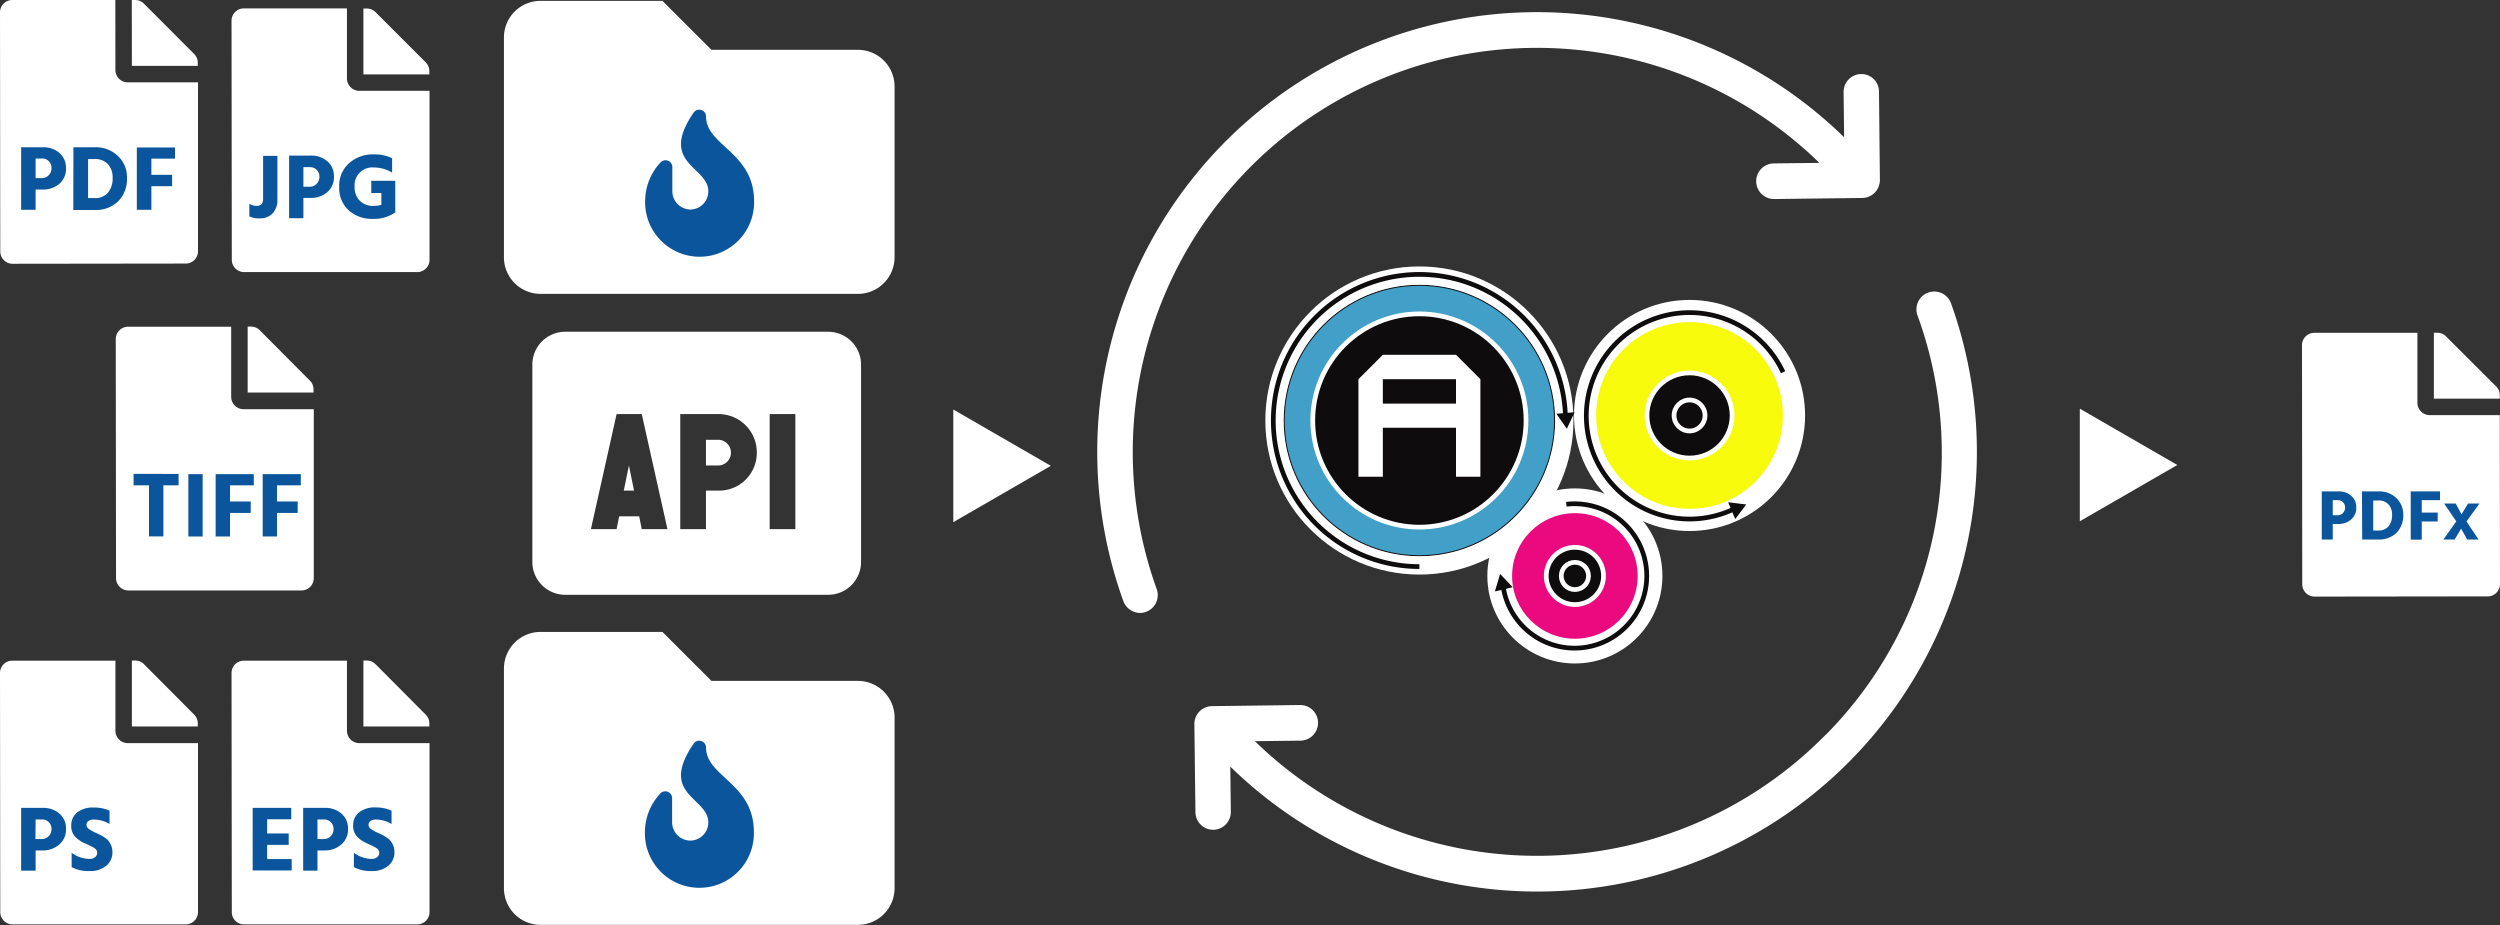 <svg xmlns="http://www.w3.org/2000/svg" xmlns:xlink="http://www.w3.org/1999/xlink" viewBox="0 0 561.47 207.75"><rect x="0" y="0" width="561.47" height="207.75" fill="#333333" stroke="none"/><defs><style>.cls-1,.cls-6{fill:none;}.cls-2{clip-path:url(#clip-path);}.cls-3{fill:#fff;}.cls-4{fill:#0b559d;}.cls-5{fill:#419fc8;stroke:#100c0f;stroke-width:0.22px;}.cls-5,.cls-6,.cls-7{stroke-miterlimit:10;}.cls-6{stroke:#0e0c0d;}.cls-6,.cls-7{stroke-width:1.06px;}.cls-10,.cls-7{fill:#0e0c0d;}.cls-7{stroke:#fff;}.cls-8{fill:#ea097e;}.cls-9{fill:#f7fb0b;}</style><clipPath id="clip-path"><rect class="cls-1" x="246.48" y="2.32" width="197.91" height="198.4"/></clipPath></defs><title>pdfx</title><g id="Layer_2" data-name="Layer 2"><g id="Layer_1-2" data-name="Layer 1"><g class="cls-2"><path class="cls-3" d="M252.29,135a4.07,4.07,0,0,0,3.75,2.66,3.94,3.94,0,0,0,1.33-.24,4,4,0,0,0,2.41-5.12A90.78,90.78,0,0,1,408.61,36.58l-10.19.12a4,4,0,0,0,0,8h0l19.83-.24a4.05,4.05,0,0,0,2.82-1.21,4.15,4.15,0,0,0,1.13-2.82L422,20.58a3.94,3.94,0,0,0-4-3.95,4,4,0,0,0-3.95,4l.12,10.2A98.75,98.75,0,0,0,252.29,135Z"/><path class="cls-3" d="M410.11,164.93a90.86,90.86,0,0,1-128.28,1.53l10.19-.12a4,4,0,0,0,0-8h0l-19.83.25a4,4,0,0,0-3.95,4l.24,19.82a4,4,0,0,0,4,3.95h0a4,4,0,0,0,3.95-4l-.12-10.19a98.73,98.73,0,0,0,161.88-104,4,4,0,1,0-7.53,2.7,90,90,0,0,1-20.51,94.06Z"/></g><path class="cls-3" d="M192.68,11.19h-32.9l-11-11H121.4a8.22,8.22,0,0,0-8.22,8.22V57.8A8.22,8.22,0,0,0,121.4,66h71.28a8.23,8.23,0,0,0,8.23-8.22V19.42A8.23,8.23,0,0,0,192.68,11.19Z"/><path class="cls-4" d="M158.57,26.15a1.53,1.53,0,0,0-2.81-.83c-7.89,11.54,3.32,12,3.32,17.66A4.08,4.08,0,0,1,155,47.06a4.13,4.13,0,0,1-4-4.14V37.47a1.53,1.53,0,0,0-2.64-1,12.76,12.76,0,0,0-3.47,8.6,12.24,12.24,0,1,0,24.47,0C169.28,34.17,158.57,32.72,158.57,26.15Z"/><path class="cls-3" d="M192.68,152.92h-32.9l-11-11H121.4a8.22,8.22,0,0,0-8.22,8.22v49.35a8.22,8.22,0,0,0,8.22,8.22h71.28a8.23,8.23,0,0,0,8.23-8.22V161.15A8.23,8.23,0,0,0,192.68,152.92Z"/><path class="cls-4" d="M158.57,167.88a1.53,1.53,0,0,0-2.81-.83c-7.89,11.54,3.32,12,3.32,17.66a4.08,4.08,0,0,1-4.13,4.08,4.13,4.13,0,0,1-4-4.14V179.2a1.53,1.53,0,0,0-2.64-1,12.76,12.76,0,0,0-3.47,8.6,12.24,12.24,0,1,0,24.47,0C169.28,175.9,158.57,174.45,158.57,167.88Z"/><path class="cls-3" d="M77.92,17.6l0-15.72-23.13,0A2.78,2.78,0,0,0,52,4.68l.06,53.66a2.77,2.77,0,0,0,2.78,2.77l38.86,0a2.77,2.77,0,0,0,2.77-2.78l0-37.93-15.72,0A2.79,2.79,0,0,1,77.92,17.6ZM96.42,16v.71H81.62l0-14.8h.71a2.76,2.76,0,0,1,2,.81L95.61,14A2.76,2.76,0,0,1,96.42,16Z"/><path class="cls-3" d="M25.92,15.73,25.9,0,2.77,0A2.77,2.77,0,0,0,0,2.81L.06,56.47a2.77,2.77,0,0,0,2.78,2.77l38.86-.05a2.76,2.76,0,0,0,2.77-2.77l0-37.93H28.7A2.77,2.77,0,0,1,25.92,15.73Zm18.5-1.65v.71H29.62L29.6,0h.71a2.76,2.76,0,0,1,2,.81L43.61,12.13A2.76,2.76,0,0,1,44.42,14.08Z"/><path class="cls-3" d="M25.92,164.1l0-15.72-23.13,0A2.76,2.76,0,0,0,0,151.18l.06,53.66a2.77,2.77,0,0,0,2.78,2.77l38.86,0a2.77,2.77,0,0,0,2.77-2.78l0-37.93-15.72,0A2.79,2.79,0,0,1,25.92,164.1Zm18.5-1.65v.71l-14.8,0,0-14.81h.71a2.76,2.76,0,0,1,2,.81L43.61,160.5A2.76,2.76,0,0,1,44.42,162.45Z"/><polygon class="cls-3" points="236 104.62 214.1 117.27 214.1 91.97 236 104.62"/><polygon class="cls-3" points="489 104.43 467.1 117.07 467.1 91.78 489 104.43"/><path class="cls-4" d="M56,48.59V45.76a3,3,0,0,0,1.61.48c1,0,1.48-.53,1.48-1.59V35h3.21v9.78a4.42,4.42,0,0,1-1.07,3.15,4,4,0,0,1-3,1.12A4.86,4.86,0,0,1,56,48.59Z"/><path class="cls-4" d="M64.93,34.94h4.83a5.46,5.46,0,0,1,3.79,1.31A4.33,4.33,0,0,1,75,39.59a4.4,4.4,0,0,1-1.51,3.58,5.57,5.57,0,0,1-3.72,1.28H68.14V49H64.93Zm3.21,7h1.58a2.18,2.18,0,0,0,1.5-.76,2.34,2.34,0,0,0,.52-1.55,2.09,2.09,0,0,0-.54-1.4,2,2,0,0,0-1.48-.69H68.14Z"/><path class="cls-4" d="M88.77,40.61V47.7a8.33,8.33,0,0,1-5,1.46,7.78,7.78,0,0,1-5.48-1.94,6.8,6.8,0,0,1-2.11-5.28,6.74,6.74,0,0,1,2.2-5.27,8,8,0,0,1,5.58-2,9,9,0,0,1,4.1.87v3.22a8.09,8.09,0,0,0-4.1-1.15,4,4,0,0,0-4.32,4.31,4.28,4.28,0,0,0,1.15,3.15,4.16,4.16,0,0,0,3.13,1.17A6,6,0,0,0,85.65,46V43.34H83.38V40.61Z"/><path class="cls-4" d="M4.75,33.07H9.59a5.37,5.37,0,0,1,3.78,1.31,4.31,4.31,0,0,1,1.45,3.34,4.41,4.41,0,0,1-1.51,3.58,5.58,5.58,0,0,1-3.72,1.27H8v4.55H4.75ZM8,40H9.55a2.22,2.22,0,0,0,1.5-.76,2.34,2.34,0,0,0,.52-1.55,2.09,2.09,0,0,0-.54-1.4,2,2,0,0,0-1.48-.69H8Z"/><path class="cls-4" d="M16.49,33.07h4.84a7.17,7.17,0,0,1,5.19,2,6.44,6.44,0,0,1,2,4.84,7.06,7.06,0,0,1-2,5.32,7.23,7.23,0,0,1-5.26,1.94h-4.8Zm3.29,11.42h1.46a3.76,3.76,0,0,0,3-1.21,5,5,0,0,0,1.05-3.42,4.23,4.23,0,0,0-1.07-3,3.87,3.87,0,0,0-3-1.14H19.78Z"/><path class="cls-4" d="M39.3,35.63H34v3.63h4.65v2.56H34v5.3H30.73v-14H39.3Z"/><path class="cls-4" d="M4.75,181.44H9.59a5.42,5.42,0,0,1,3.78,1.31,4.31,4.31,0,0,1,1.45,3.34,4.4,4.4,0,0,1-1.51,3.58A5.59,5.59,0,0,1,9.59,191H8v4.54H4.75Zm3.21,7H9.55a2.18,2.18,0,0,0,1.5-.76,2.34,2.34,0,0,0,.52-1.55,2.1,2.1,0,0,0-2-2.09H8Z"/><path class="cls-4" d="M24.6,182.06v3a6.82,6.82,0,0,0-3.5-1,2,2,0,0,0-1.24.33,1,1,0,0,0-.43.86,1.16,1.16,0,0,0,.52.92,8,8,0,0,0,1.56.87c.44.19.79.36,1.08.51a11.42,11.42,0,0,1,1,.6,3.63,3.63,0,0,1,.87.82,4,4,0,0,1,.79,2.4,3.85,3.85,0,0,1-1.4,3.08,5.54,5.54,0,0,1-3.71,1.18,8.18,8.18,0,0,1-4.05-.88v-3.23a6.78,6.78,0,0,0,4.05,1.38,1.87,1.87,0,0,0,1.21-.39,1.23,1.23,0,0,0,.48-1,1.09,1.09,0,0,0-.07-.4.82.82,0,0,0-.23-.35,2,2,0,0,0-.32-.28,2.8,2.8,0,0,0-.46-.27l-.51-.26-.61-.3-.66-.29a6.55,6.55,0,0,1-2.18-1.54A3.5,3.5,0,0,1,16,185.4a3.64,3.64,0,0,1,1.33-2.93A5.6,5.6,0,0,1,21,181.36,8.55,8.55,0,0,1,24.6,182.06Z"/><path class="cls-3" d="M51.92,89.1l0-15.72-23.13,0A2.76,2.76,0,0,0,26,76.18l.06,53.66a2.77,2.77,0,0,0,2.78,2.77l38.86,0a2.77,2.77,0,0,0,2.77-2.78l0-37.93-15.72,0A2.79,2.79,0,0,1,51.92,89.1Zm18.5-1.65v.71l-14.8,0,0-14.81h.71a2.76,2.76,0,0,1,2,.81L69.61,85.5A2.76,2.76,0,0,1,70.42,87.45Z"/><path class="cls-4" d="M40.11,106.44V109H36.69v11.47H33.46V109H30v-2.58Z"/><path class="cls-4" d="M42.3,120.49v-14h3.21v14Z"/><path class="cls-4" d="M57,109H51.66v3.63h4.65v2.57H51.66v5.29H48.43v-14H57Z"/><path class="cls-4" d="M67.55,109H62.21v3.63h4.65v2.57H62.21v5.29H59v-14h8.57Z"/><path class="cls-3" d="M77.92,164.1l0-15.72-23.13,0A2.76,2.76,0,0,0,52,151.18l.06,53.66a2.77,2.77,0,0,0,2.78,2.77l38.86,0a2.77,2.77,0,0,0,2.77-2.78l0-37.93-15.72,0A2.79,2.79,0,0,1,77.92,164.1Zm18.5-1.65v.71l-14.8,0,0-14.81h.71a2.76,2.76,0,0,1,2,.81L95.61,160.5A2.76,2.76,0,0,1,96.42,162.45Z"/><path class="cls-4" d="M60,192.93h5.51v2.56H56.75V181.44h8.66V184H60v3.19h4.84v2.55H60Z"/><path class="cls-4" d="M68.09,181.44h4.84a5.42,5.42,0,0,1,3.78,1.31,4.31,4.31,0,0,1,1.45,3.34,4.4,4.4,0,0,1-1.51,3.58A5.59,5.59,0,0,1,72.93,191H71.3v4.54H68.09Zm3.21,7h1.59a2.18,2.18,0,0,0,1.5-.76,2.34,2.34,0,0,0,.52-1.55,2.1,2.1,0,0,0-2-2.09H71.3Z"/><path class="cls-4" d="M87.94,182.06v3a6.8,6.8,0,0,0-3.5-1,2,2,0,0,0-1.24.33,1,1,0,0,0-.43.86,1.16,1.16,0,0,0,.52.92,7.85,7.85,0,0,0,1.57.87c.43.19.78.36,1.07.51a11.42,11.42,0,0,1,1,.6,3.63,3.63,0,0,1,.87.82,4,4,0,0,1,.79,2.4,3.85,3.85,0,0,1-1.4,3.08,5.54,5.54,0,0,1-3.71,1.18,8.18,8.18,0,0,1-4-.88v-3.23a6.78,6.78,0,0,0,4,1.38,1.87,1.87,0,0,0,1.21-.39,1.23,1.23,0,0,0,.48-1,1.09,1.09,0,0,0-.07-.4.89.89,0,0,0-.22-.35,2.59,2.59,0,0,0-.33-.28,2.8,2.8,0,0,0-.46-.27l-.51-.26-.61-.3-.66-.29a6.55,6.55,0,0,1-2.18-1.54,3.5,3.5,0,0,1-.82-2.44,3.64,3.64,0,0,1,1.33-2.93,5.6,5.6,0,0,1,3.69-1.11A8.55,8.55,0,0,1,87.94,182.06Z"/><path class="cls-3" d="M542.92,90.48l0-15.73-23.13,0A2.77,2.77,0,0,0,517,77.56l.06,53.65a2.78,2.78,0,0,0,2.78,2.78l38.86-.05a2.77,2.77,0,0,0,2.77-2.78l-.05-37.93-15.72,0A2.78,2.78,0,0,1,542.92,90.48Zm18.5-1.66v.71l-14.8,0,0-14.8h.71a2.71,2.71,0,0,1,2,.8l11.34,11.32A2.77,2.77,0,0,1,561.42,88.82Z"/><path class="cls-4" d="M521.44,110.36h3.72a4.17,4.17,0,0,1,2.91,1,3.33,3.33,0,0,1,1.12,2.57,3.39,3.39,0,0,1-1.17,2.75,4.25,4.25,0,0,1-2.86,1h-1.25v3.5h-2.47Zm2.47,5.36h1.22a1.69,1.69,0,0,0,1.15-.59,1.8,1.8,0,0,0,.4-1.19,1.64,1.64,0,0,0-.41-1.08,1.58,1.58,0,0,0-1.14-.53h-1.22Z"/><path class="cls-4" d="M530.47,110.36h3.72a5.52,5.52,0,0,1,4,1.5,5,5,0,0,1,1.55,3.73,5.46,5.46,0,0,1-1.53,4.09,5.56,5.56,0,0,1-4,1.49h-3.69Zm2.53,8.79h1.12a2.88,2.88,0,0,0,2.3-.93,3.89,3.89,0,0,0,.81-2.63,3.26,3.26,0,0,0-.81-2.32,3,3,0,0,0-2.31-.87H533Z"/><path class="cls-4" d="M548,112.33H543.9v2.79h3.58v2H543.9v4.08h-2.48V110.36H548Z"/><path class="cls-4" d="M553.94,117.11l2.71,4.06H554.1l-1.36-2.44-1.46,2.44h-2.53l2.9-4.08-2.73-4h2.6l1.31,2.42,1.46-2.42h2.57Z"/><circle class="cls-3" cx="353.7" cy="129.35" r="19.66"/><circle class="cls-3" cx="379.45" cy="93.31" r="25.95"/><circle class="cls-3" cx="318.78" cy="94.44" r="34.6"/><circle class="cls-5" cx="318.78" cy="94.44" r="30.36"/><path class="cls-6" d="M318.78,127.25a32.81,32.81,0,1,1,32.81-32.81"/><path class="cls-6" d="M351.78,113.25a16.21,16.21,0,1,1-14.25,18"/><path class="cls-6" d="M389.24,114.4a23.18,23.18,0,1,1,11.22-30.8"/><circle class="cls-7" cx="318.78" cy="94.44" r="23.95"/><circle class="cls-8" cx="353.7" cy="129.35" r="14.1"/><circle class="cls-7" cx="353.7" cy="129.35" r="6.43"/><circle class="cls-7" cx="353.7" cy="129.35" r="3.06"/><circle class="cls-9" cx="379.45" cy="93.31" r="20.97"/><circle class="cls-7" cx="379.45" cy="93.31" r="9.56"/><circle class="cls-7" cx="379.45" cy="93.31" r="3.48"/><path class="cls-3" d="M305.09,107.07V85.16l5.48-5.48H327l5.48,5.48v21.91H327v-11H310.57v11ZM327,90.64V85.16H310.57v5.48Z"/><polygon class="cls-10" points="351.89 96.3 350.72 94.61 349.55 92.93 351.59 92.75 353.64 92.58 352.77 94.44 351.89 96.3"/><polygon class="cls-10" points="336.91 128.9 338.32 130.39 339.73 131.88 337.73 132.36 335.73 132.83 336.32 130.86 336.91 128.9"/><polygon class="cls-10" points="389.71 116.58 388.91 114.68 388.12 112.79 390.15 113.05 392.19 113.3 390.95 114.94 389.71 116.58"/><path class="cls-3" d="M126.94,74.51a7.38,7.38,0,0,0-7.38,7.38V126.2a7.37,7.37,0,0,0,7.38,7.38H186a7.37,7.37,0,0,0,7.38-7.38V81.89A7.38,7.38,0,0,0,186,74.51ZM138.48,93h5.65l5.77,25.84h-5.77l-.58-2.88h-4.49l-.58,2.88h-5.77Zm14.3,0h8.66a8.58,8.58,0,0,1,8.53,8.65,8.48,8.48,0,0,1-8.53,8.54h-2.89v8.65h-5.77Zm20.08,0h5.77v25.84h-5.77Zm-14.31,5.77v5.77h2.89a2.89,2.89,0,0,0,0-5.77Zm-17.3,5.77-1.16,5.65h2.31Z"/></g></g></svg>